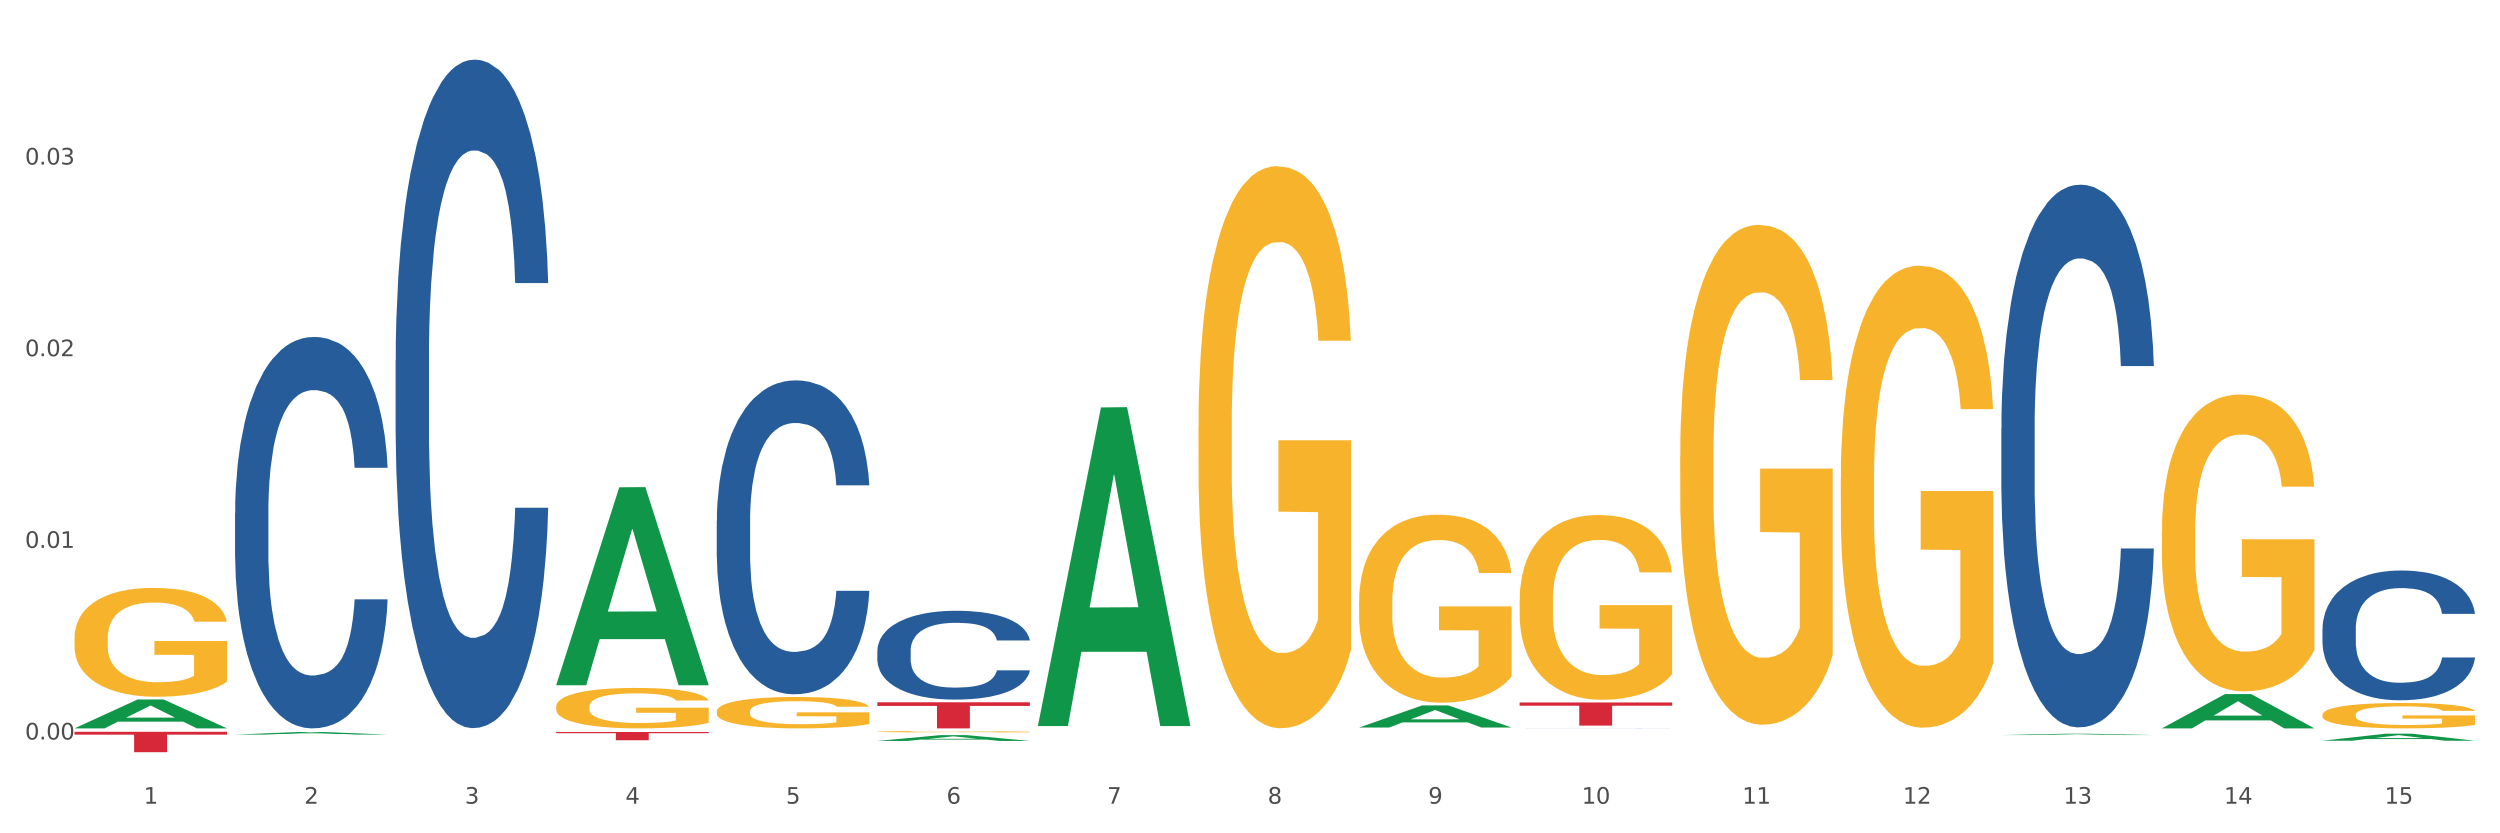 <?xml version="1.0" encoding="utf-8" standalone="no"?>
<!DOCTYPE svg PUBLIC "-//W3C//DTD SVG 1.1//EN"
  "http://www.w3.org/Graphics/SVG/1.1/DTD/svg11.dtd">
<svg xmlns:xlink="http://www.w3.org/1999/xlink" width="1080pt" height="360pt" viewBox="0 0 1080 360" xmlns="http://www.w3.org/2000/svg" version="1.1">
 <rect x="0" y="0" width="1080" height="360" fill="#333333" stroke="none"/>
 <defs>
  <style type="text/css">*{stroke-linejoin: round; stroke-linecap: butt}</style>
 </defs>
 <g id="figure_1">
  <g id="patch_1">
   <path d="M 0 360 
L 1080 360 
L 1080 0 
L 0 0 
z
" style="fill: #ffffff; stroke: #ffffff; stroke-linejoin: miter"/>
  </g>
  <g id="axes_1">
   <g id="matplotlib.axis_1">
    <g id="xtick_1">
     <g id="text_1">
      <!-- 1 -->
      <g style="fill: #4d4d4d" transform="translate(62.07 347.204) scale(0.096 -0.096)">
       <defs>
        <path id="DejaVuSans-31" d="M 794 531 
L 1825 531 
L 1825 4091 
L 703 3866 
L 703 4441 
L 1819 4666 
L 2450 4666 
L 2450 531 
L 3481 531 
L 3481 0 
L 794 0 
L 794 531 
z
" transform="scale(0.016)"/>
       </defs>
       <use xlink:href="#DejaVuSans-31"/>
      </g>
     </g>
    </g>
    <g id="xtick_2">
     <g id="text_2">
      <!-- 2 -->
      <g style="fill: #4d4d4d" transform="translate(131.436 347.204) scale(0.096 -0.096)">
       <defs>
        <path id="DejaVuSans-32" d="M 1228 531 
L 3431 531 
L 3431 0 
L 469 0 
L 469 531 
Q 828 903 1448 1529 
Q 2069 2156 2228 2338 
Q 2531 2678 2651 2914 
Q 2772 3150 2772 3378 
Q 2772 3750 2511 3984 
Q 2250 4219 1831 4219 
Q 1534 4219 1204 4116 
Q 875 4013 500 3803 
L 500 4441 
Q 881 4594 1212 4672 
Q 1544 4750 1819 4750 
Q 2544 4750 2975 4387 
Q 3406 4025 3406 3419 
Q 3406 3131 3298 2873 
Q 3191 2616 2906 2266 
Q 2828 2175 2409 1742 
Q 1991 1309 1228 531 
z
" transform="scale(0.016)"/>
       </defs>
       <use xlink:href="#DejaVuSans-32"/>
      </g>
     </g>
    </g>
    <g id="xtick_3">
     <g id="text_3">
      <!-- 3 -->
      <g style="fill: #4d4d4d" transform="translate(200.802 347.204) scale(0.096 -0.096)">
       <defs>
        <path id="DejaVuSans-33" d="M 2597 2516 
Q 3050 2419 3304 2112 
Q 3559 1806 3559 1356 
Q 3559 666 3084 287 
Q 2609 -91 1734 -91 
Q 1441 -91 1130 -33 
Q 819 25 488 141 
L 488 750 
Q 750 597 1062 519 
Q 1375 441 1716 441 
Q 2309 441 2620 675 
Q 2931 909 2931 1356 
Q 2931 1769 2642 2001 
Q 2353 2234 1838 2234 
L 1294 2234 
L 1294 2753 
L 1863 2753 
Q 2328 2753 2575 2939 
Q 2822 3125 2822 3475 
Q 2822 3834 2567 4026 
Q 2313 4219 1838 4219 
Q 1578 4219 1281 4162 
Q 984 4106 628 3988 
L 628 4550 
Q 988 4650 1302 4700 
Q 1616 4750 1894 4750 
Q 2613 4750 3031 4423 
Q 3450 4097 3450 3541 
Q 3450 3153 3228 2886 
Q 3006 2619 2597 2516 
z
" transform="scale(0.016)"/>
       </defs>
       <use xlink:href="#DejaVuSans-33"/>
      </g>
     </g>
    </g>
    <g id="xtick_4">
     <g id="text_4">
      <!-- 4 -->
      <g style="fill: #4d4d4d" transform="translate(270.169 347.204) scale(0.096 -0.096)">
       <defs>
        <path id="DejaVuSans-34" d="M 2419 4116 
L 825 1625 
L 2419 1625 
L 2419 4116 
z
M 2253 4666 
L 3047 4666 
L 3047 1625 
L 3713 1625 
L 3713 1100 
L 3047 1100 
L 3047 0 
L 2419 0 
L 2419 1100 
L 313 1100 
L 313 1709 
L 2253 4666 
z
" transform="scale(0.016)"/>
       </defs>
       <use xlink:href="#DejaVuSans-34"/>
      </g>
     </g>
    </g>
    <g id="xtick_5">
     <g id="text_5">
      <!-- 5 -->
      <g style="fill: #4d4d4d" transform="translate(339.535 347.204) scale(0.096 -0.096)">
       <defs>
        <path id="DejaVuSans-35" d="M 691 4666 
L 3169 4666 
L 3169 4134 
L 1269 4134 
L 1269 2991 
Q 1406 3038 1543 3061 
Q 1681 3084 1819 3084 
Q 2600 3084 3056 2656 
Q 3513 2228 3513 1497 
Q 3513 744 3044 326 
Q 2575 -91 1722 -91 
Q 1428 -91 1123 -41 
Q 819 9 494 109 
L 494 744 
Q 775 591 1075 516 
Q 1375 441 1709 441 
Q 2250 441 2565 725 
Q 2881 1009 2881 1497 
Q 2881 1984 2565 2268 
Q 2250 2553 1709 2553 
Q 1456 2553 1204 2497 
Q 953 2441 691 2322 
L 691 4666 
z
" transform="scale(0.016)"/>
       </defs>
       <use xlink:href="#DejaVuSans-35"/>
      </g>
     </g>
    </g>
    <g id="xtick_6">
     <g id="text_6">
      <!-- 6 -->
      <g style="fill: #4d4d4d" transform="translate(408.901 347.204) scale(0.096 -0.096)">
       <defs>
        <path id="DejaVuSans-36" d="M 2113 2584 
Q 1688 2584 1439 2293 
Q 1191 2003 1191 1497 
Q 1191 994 1439 701 
Q 1688 409 2113 409 
Q 2538 409 2786 701 
Q 3034 994 3034 1497 
Q 3034 2003 2786 2293 
Q 2538 2584 2113 2584 
z
M 3366 4563 
L 3366 3988 
Q 3128 4100 2886 4159 
Q 2644 4219 2406 4219 
Q 1781 4219 1451 3797 
Q 1122 3375 1075 2522 
Q 1259 2794 1537 2939 
Q 1816 3084 2150 3084 
Q 2853 3084 3261 2657 
Q 3669 2231 3669 1497 
Q 3669 778 3244 343 
Q 2819 -91 2113 -91 
Q 1303 -91 875 529 
Q 447 1150 447 2328 
Q 447 3434 972 4092 
Q 1497 4750 2381 4750 
Q 2619 4750 2861 4703 
Q 3103 4656 3366 4563 
z
" transform="scale(0.016)"/>
       </defs>
       <use xlink:href="#DejaVuSans-36"/>
      </g>
     </g>
    </g>
    <g id="xtick_7">
     <g id="text_7">
      <!-- 7 -->
      <g style="fill: #4d4d4d" transform="translate(478.267 347.204) scale(0.096 -0.096)">
       <defs>
        <path id="DejaVuSans-37" d="M 525 4666 
L 3525 4666 
L 3525 4397 
L 1831 0 
L 1172 0 
L 2766 4134 
L 525 4134 
L 525 4666 
z
" transform="scale(0.016)"/>
       </defs>
       <use xlink:href="#DejaVuSans-37"/>
      </g>
     </g>
    </g>
    <g id="xtick_8">
     <g id="text_8">
      <!-- 8 -->
      <g style="fill: #4d4d4d" transform="translate(547.634 347.204) scale(0.096 -0.096)">
       <defs>
        <path id="DejaVuSans-38" d="M 2034 2216 
Q 1584 2216 1326 1975 
Q 1069 1734 1069 1313 
Q 1069 891 1326 650 
Q 1584 409 2034 409 
Q 2484 409 2743 651 
Q 3003 894 3003 1313 
Q 3003 1734 2745 1975 
Q 2488 2216 2034 2216 
z
M 1403 2484 
Q 997 2584 770 2862 
Q 544 3141 544 3541 
Q 544 4100 942 4425 
Q 1341 4750 2034 4750 
Q 2731 4750 3128 4425 
Q 3525 4100 3525 3541 
Q 3525 3141 3298 2862 
Q 3072 2584 2669 2484 
Q 3125 2378 3379 2068 
Q 3634 1759 3634 1313 
Q 3634 634 3220 271 
Q 2806 -91 2034 -91 
Q 1263 -91 848 271 
Q 434 634 434 1313 
Q 434 1759 690 2068 
Q 947 2378 1403 2484 
z
M 1172 3481 
Q 1172 3119 1398 2916 
Q 1625 2713 2034 2713 
Q 2441 2713 2670 2916 
Q 2900 3119 2900 3481 
Q 2900 3844 2670 4047 
Q 2441 4250 2034 4250 
Q 1625 4250 1398 4047 
Q 1172 3844 1172 3481 
z
" transform="scale(0.016)"/>
       </defs>
       <use xlink:href="#DejaVuSans-38"/>
      </g>
     </g>
    </g>
    <g id="xtick_9">
     <g id="text_9">
      <!-- 9 -->
      <g style="fill: #4d4d4d" transform="translate(617 347.204) scale(0.096 -0.096)">
       <defs>
        <path id="DejaVuSans-39" d="M 703 97 
L 703 672 
Q 941 559 1184 500 
Q 1428 441 1663 441 
Q 2288 441 2617 861 
Q 2947 1281 2994 2138 
Q 2813 1869 2534 1725 
Q 2256 1581 1919 1581 
Q 1219 1581 811 2004 
Q 403 2428 403 3163 
Q 403 3881 828 4315 
Q 1253 4750 1959 4750 
Q 2769 4750 3195 4129 
Q 3622 3509 3622 2328 
Q 3622 1225 3098 567 
Q 2575 -91 1691 -91 
Q 1453 -91 1209 -44 
Q 966 3 703 97 
z
M 1959 2075 
Q 2384 2075 2632 2365 
Q 2881 2656 2881 3163 
Q 2881 3666 2632 3958 
Q 2384 4250 1959 4250 
Q 1534 4250 1286 3958 
Q 1038 3666 1038 3163 
Q 1038 2656 1286 2365 
Q 1534 2075 1959 2075 
z
" transform="scale(0.016)"/>
       </defs>
       <use xlink:href="#DejaVuSans-39"/>
      </g>
     </g>
    </g>
    <g id="xtick_10">
     <g id="text_10">
      <!-- 10 -->
      <g style="fill: #4d4d4d" transform="translate(683.312 347.204) scale(0.096 -0.096)">
       <defs>
        <path id="DejaVuSans-30" d="M 2034 4250 
Q 1547 4250 1301 3770 
Q 1056 3291 1056 2328 
Q 1056 1369 1301 889 
Q 1547 409 2034 409 
Q 2525 409 2770 889 
Q 3016 1369 3016 2328 
Q 3016 3291 2770 3770 
Q 2525 4250 2034 4250 
z
M 2034 4750 
Q 2819 4750 3233 4129 
Q 3647 3509 3647 2328 
Q 3647 1150 3233 529 
Q 2819 -91 2034 -91 
Q 1250 -91 836 529 
Q 422 1150 422 2328 
Q 422 3509 836 4129 
Q 1250 4750 2034 4750 
z
" transform="scale(0.016)"/>
       </defs>
       <use xlink:href="#DejaVuSans-31"/>
       <use xlink:href="#DejaVuSans-30" transform="translate(63.623 0)"/>
      </g>
     </g>
    </g>
    <g id="xtick_11">
     <g id="text_11">
      <!-- 11 -->
      <g style="fill: #4d4d4d" transform="translate(752.678 347.204) scale(0.096 -0.096)">
       <use xlink:href="#DejaVuSans-31"/>
       <use xlink:href="#DejaVuSans-31" transform="translate(63.623 0)"/>
      </g>
     </g>
    </g>
    <g id="xtick_12">
     <g id="text_12">
      <!-- 12 -->
      <g style="fill: #4d4d4d" transform="translate(822.044 347.204) scale(0.096 -0.096)">
       <use xlink:href="#DejaVuSans-31"/>
       <use xlink:href="#DejaVuSans-32" transform="translate(63.623 0)"/>
      </g>
     </g>
    </g>
    <g id="xtick_13">
     <g id="text_13">
      <!-- 13 -->
      <g style="fill: #4d4d4d" transform="translate(891.411 347.204) scale(0.096 -0.096)">
       <use xlink:href="#DejaVuSans-31"/>
       <use xlink:href="#DejaVuSans-33" transform="translate(63.623 0)"/>
      </g>
     </g>
    </g>
    <g id="xtick_14">
     <g id="text_14">
      <!-- 14 -->
      <g style="fill: #4d4d4d" transform="translate(960.777 347.204) scale(0.096 -0.096)">
       <use xlink:href="#DejaVuSans-31"/>
       <use xlink:href="#DejaVuSans-34" transform="translate(63.623 0)"/>
      </g>
     </g>
    </g>
    <g id="xtick_15">
     <g id="text_15">
      <!-- 15 -->
      <g style="fill: #4d4d4d" transform="translate(1030.143 347.204) scale(0.096 -0.096)">
       <use xlink:href="#DejaVuSans-31"/>
       <use xlink:href="#DejaVuSans-35" transform="translate(63.623 0)"/>
      </g>
     </g>
    </g>
    <g id="xtick_16"/>
    <g id="xtick_17"/>
    <g id="xtick_18"/>
    <g id="xtick_19"/>
    <g id="xtick_20"/>
    <g id="xtick_21"/>
    <g id="xtick_22"/>
    <g id="xtick_23"/>
    <g id="xtick_24"/>
    <g id="xtick_25"/>
    <g id="xtick_26"/>
    <g id="xtick_27"/>
    <g id="xtick_28"/>
    <g id="xtick_29"/>
   </g>
   <g id="matplotlib.axis_2">
    <g id="ytick_1">
     <g id="text_16">
      <!-- 0.00 -->
      <g style="fill: #4d4d4d" transform="translate(10.8 319.473) scale(0.096 -0.096)">
       <defs>
        <path id="DejaVuSans-2e" d="M 684 794 
L 1344 794 
L 1344 0 
L 684 0 
L 684 794 
z
" transform="scale(0.016)"/>
       </defs>
       <use xlink:href="#DejaVuSans-30"/>
       <use xlink:href="#DejaVuSans-2e" transform="translate(63.623 0)"/>
       <use xlink:href="#DejaVuSans-30" transform="translate(95.41 0)"/>
       <use xlink:href="#DejaVuSans-30" transform="translate(159.033 0)"/>
      </g>
     </g>
    </g>
    <g id="ytick_2">
     <g id="text_17">
      <!-- 0.01 -->
      <g style="fill: #4d4d4d" transform="translate(10.8 236.676) scale(0.096 -0.096)">
       <use xlink:href="#DejaVuSans-30"/>
       <use xlink:href="#DejaVuSans-2e" transform="translate(63.623 0)"/>
       <use xlink:href="#DejaVuSans-30" transform="translate(95.41 0)"/>
       <use xlink:href="#DejaVuSans-31" transform="translate(159.033 0)"/>
      </g>
     </g>
    </g>
    <g id="ytick_3">
     <g id="text_18">
      <!-- 0.02 -->
      <g style="fill: #4d4d4d" transform="translate(10.8 153.88) scale(0.096 -0.096)">
       <use xlink:href="#DejaVuSans-30"/>
       <use xlink:href="#DejaVuSans-2e" transform="translate(63.623 0)"/>
       <use xlink:href="#DejaVuSans-30" transform="translate(95.41 0)"/>
       <use xlink:href="#DejaVuSans-32" transform="translate(159.033 0)"/>
      </g>
     </g>
    </g>
    <g id="ytick_4">
     <g id="text_19">
      <!-- 0.03 -->
      <g style="fill: #4d4d4d" transform="translate(10.8 71.084) scale(0.096 -0.096)">
       <use xlink:href="#DejaVuSans-30"/>
       <use xlink:href="#DejaVuSans-2e" transform="translate(63.623 0)"/>
       <use xlink:href="#DejaVuSans-30" transform="translate(95.41 0)"/>
       <use xlink:href="#DejaVuSans-33" transform="translate(159.033 0)"/>
      </g>
     </g>
    </g>
    <g id="ytick_5"/>
    <g id="ytick_6"/>
    <g id="ytick_7"/>
    <g id="ytick_8"/>
   </g>
   <g id="PolyCollection_1">
    <path d="M 32.175 314.642 
L 32.243 314.63 
L 59.417 302.181 
L 70.695 302.17 
L 98.073 314.665 
L 85.029 314.665 
L 79.119 311.755 
L 51.061 311.755 
L 50.857 311.802 
L 45.151 314.665 
L 32.175 314.665 
L 32.175 314.642 
L 54.594 310.019 
L 75.586 310.007 
L 65.192 304.833 
L 65.056 304.809 
L 64.92 304.845 
L 54.526 310.007 
L 54.594 310.019 
L 32.175 314.642 
z
" clip-path="url(#pc9d12267e3)" style="fill: #109648"/>
    <path d="M 240.274 316.235 
L 306.172 316.235 
L 306.172 316.732 
L 280.25 316.735 
L 280.25 319.809 
L 266.039 319.809 
L 266.039 316.735 
L 240.274 316.732 
L 240.274 316.239 
L 240.274 316.235 
z
" clip-path="url(#pc9d12267e3)" style="fill: #d62839"/>
    <path d="M 32.175 316.137 
L 98.073 316.137 
L 98.073 317.362 
L 72.151 317.37 
L 72.151 324.95 
L 57.941 324.95 
L 57.941 317.37 
L 32.175 317.362 
L 32.175 316.145 
L 32.175 316.137 
z
" clip-path="url(#pc9d12267e3)" style="fill: #d62839"/>
    <path d="M 240.274 305.266 
L 240.351 305.25 
L 240.351 304.676 
L 240.507 304.181 
L 241.285 302.985 
L 242.452 301.995 
L 243.308 301.469 
L 244.164 301.038 
L 245.175 300.607 
L 246.42 300.16 
L 248.676 299.506 
L 250.077 299.171 
L 251.788 298.82 
L 254.9 298.309 
L 257.157 298.022 
L 259.491 297.783 
L 263.303 297.495 
L 265.793 297.368 
L 268.438 297.272 
L 271.628 297.208 
L 274.04 297.192 
L 279.33 297.24 
L 283.843 297.384 
L 286.021 297.495 
L 288.822 297.687 
L 290.3 297.815 
L 292.712 298.07 
L 295.202 298.405 
L 296.913 298.692 
L 299.481 299.235 
L 301.426 299.777 
L 303.215 300.447 
L 304.149 300.91 
L 304.849 301.341 
L 305.471 301.836 
L 306.094 302.618 
L 292.089 302.618 
L 291.545 302.059 
L 290.689 301.533 
L 289.444 301.022 
L 288.355 300.703 
L 286.488 300.304 
L 284.776 300.049 
L 282.987 299.857 
L 280.808 299.698 
L 279.097 299.618 
L 276.685 299.554 
L 271.939 299.57 
L 268.749 299.698 
L 266.571 299.857 
L 265.17 300.001 
L 263.925 300.16 
L 262.525 300.384 
L 260.891 300.719 
L 259.724 301.022 
L 258.557 301.405 
L 257.623 301.788 
L 256.768 302.235 
L 256.067 302.713 
L 255.523 303.208 
L 255.056 303.814 
L 254.667 304.82 
L 254.667 307.006 
L 254.823 307.5 
L 255.212 308.155 
L 255.678 308.649 
L 256.456 309.24 
L 257.157 309.639 
L 258.479 310.213 
L 259.957 310.692 
L 261.124 310.995 
L 262.291 311.25 
L 264.314 311.601 
L 266.571 311.889 
L 268.516 312.064 
L 271.161 312.224 
L 272.95 312.287 
L 274.506 312.319 
L 278.319 312.319 
L 281.042 312.271 
L 284.076 312.16 
L 286.41 312.016 
L 288.355 311.841 
L 290.533 311.553 
L 291.934 311.282 
L 291.934 307.947 
L 274.818 307.931 
L 274.818 305.713 
L 306.172 305.713 
L 306.172 312.224 
L 304.849 312.559 
L 303.371 312.862 
L 301.815 313.133 
L 299.481 313.468 
L 296.68 313.787 
L 294.19 314.011 
L 291.545 314.202 
L 288.433 314.378 
L 284.387 314.537 
L 281.897 314.601 
L 278.785 314.649 
L 275.129 314.665 
L 271.939 314.633 
L 268.827 314.553 
L 265.559 314.41 
L 262.369 314.202 
L 259.957 313.995 
L 257.546 313.74 
L 254.978 313.404 
L 252.955 313.085 
L 251.399 312.798 
L 249.688 312.431 
L 247.82 311.952 
L 246.42 311.522 
L 245.175 311.075 
L 243.853 310.5 
L 242.919 310.006 
L 241.985 309.383 
L 241.441 308.921 
L 240.818 308.203 
L 240.351 307.197 
L 240.274 305.266 
z
" clip-path="url(#pc9d12267e3)" style="fill: #f7b32b"/>
    <path d="M 101.541 221.544 
L 101.619 221.389 
L 101.619 217.065 
L 101.853 211.197 
L 102.71 200.387 
L 103.8 192.202 
L 105.67 182.627 
L 106.682 178.612 
L 108.006 174.134 
L 110.733 166.875 
L 113.848 160.698 
L 116.029 157.301 
L 117.665 155.139 
L 121.326 151.278 
L 123.429 149.579 
L 125.61 148.189 
L 127.48 147.263 
L 130.595 146.182 
L 133.088 145.718 
L 135.97 145.564 
L 138.385 145.718 
L 141.578 146.336 
L 146.252 148.189 
L 148.044 149.27 
L 150.458 151.123 
L 152.951 153.594 
L 154.976 156.065 
L 157.313 159.617 
L 159.728 164.25 
L 162.064 170.118 
L 163.7 175.523 
L 165.024 181.237 
L 166.193 188.187 
L 167.05 195.754 
L 167.439 202.085 
L 153.185 202.085 
L 152.795 196.372 
L 152.016 190.194 
L 151.237 186.025 
L 150.38 182.627 
L 149.056 178.766 
L 147.888 176.296 
L 145.941 173.361 
L 144.149 171.508 
L 142.669 170.427 
L 140.877 169.501 
L 137.061 168.574 
L 134.334 168.574 
L 132.621 168.883 
L 130.518 169.655 
L 128.726 170.736 
L 126.623 172.589 
L 124.987 174.597 
L 123.351 177.222 
L 122.417 179.075 
L 121.015 182.473 
L 120.08 185.253 
L 118.834 190.04 
L 118.133 193.437 
L 116.886 202.24 
L 116.341 208.726 
L 116.107 213.204 
L 115.952 218.146 
L 115.952 242.237 
L 116.419 253.047 
L 116.808 257.68 
L 117.431 262.931 
L 118.6 269.726 
L 120.314 276.366 
L 122.105 281.154 
L 123.585 284.088 
L 124.987 286.25 
L 126.389 287.949 
L 128.103 289.493 
L 129.505 290.419 
L 131.608 291.346 
L 134.101 291.809 
L 136.048 291.809 
L 140.021 291.037 
L 141.812 290.265 
L 143.526 289.184 
L 145.395 287.485 
L 146.875 285.632 
L 147.732 284.242 
L 149.134 281.308 
L 150.225 278.219 
L 151.159 274.668 
L 151.783 271.579 
L 152.484 266.946 
L 153.029 261.695 
L 153.185 258.916 
L 167.439 258.916 
L 167.128 264.475 
L 166.582 269.88 
L 165.492 277.138 
L 164.635 281.308 
L 163.311 286.404 
L 161.909 290.728 
L 159.961 295.516 
L 158.17 299.068 
L 156.3 302.156 
L 154.275 304.936 
L 150.614 308.797 
L 149.29 309.878 
L 146.486 311.731 
L 144.305 312.812 
L 141.111 313.893 
L 137.84 314.511 
L 134.412 314.665 
L 131.374 314.356 
L 128.025 313.43 
L 125.922 312.503 
L 123.585 311.113 
L 120.859 308.951 
L 118.288 306.326 
L 115.874 303.237 
L 113.615 299.685 
L 111.512 295.67 
L 108.785 289.03 
L 106.76 282.544 
L 105.28 276.521 
L 104.267 271.425 
L 103.255 264.938 
L 102.71 260.46 
L 101.853 249.65 
L 101.541 239.612 
L 101.541 221.544 
z
" clip-path="url(#pc9d12267e3)" style="fill: #255c99"/>
    <path d="M 170.907 155.525 
L 170.985 155.261 
L 170.985 147.876 
L 171.219 137.854 
L 172.076 119.391 
L 173.166 105.412 
L 175.036 89.06 
L 176.048 82.202 
L 177.373 74.553 
L 180.099 62.157 
L 183.215 51.607 
L 185.396 45.805 
L 187.031 42.112 
L 190.692 35.518 
L 192.796 32.617 
L 194.977 30.243 
L 196.846 28.661 
L 199.962 26.815 
L 202.454 26.023 
L 205.336 25.759 
L 207.751 26.023 
L 210.945 27.078 
L 215.618 30.243 
L 217.41 32.09 
L 219.825 35.255 
L 222.317 39.475 
L 224.342 43.695 
L 226.679 49.761 
L 229.094 57.673 
L 231.431 67.696 
L 233.066 76.927 
L 234.391 86.686 
L 235.559 98.555 
L 236.416 111.479 
L 236.805 122.292 
L 222.551 122.292 
L 222.161 112.534 
L 221.382 101.983 
L 220.604 94.862 
L 219.747 89.06 
L 218.422 82.466 
L 217.254 78.246 
L 215.307 73.235 
L 213.515 70.07 
L 212.035 68.223 
L 210.244 66.641 
L 206.427 65.058 
L 203.701 65.058 
L 201.987 65.586 
L 199.884 66.905 
L 198.092 68.751 
L 195.989 71.916 
L 194.353 75.345 
L 192.718 79.828 
L 191.783 82.993 
L 190.381 88.796 
L 189.446 93.543 
L 188.2 101.72 
L 187.499 107.522 
L 186.252 122.556 
L 185.707 133.634 
L 185.474 141.282 
L 185.318 149.722 
L 185.318 190.868 
L 185.785 209.33 
L 186.175 217.243 
L 186.798 226.21 
L 187.966 237.815 
L 189.68 249.156 
L 191.471 257.333 
L 192.951 262.344 
L 194.353 266.037 
L 195.755 268.938 
L 197.469 271.575 
L 198.871 273.158 
L 200.974 274.74 
L 203.467 275.532 
L 205.414 275.532 
L 209.387 274.213 
L 211.178 272.894 
L 212.892 271.048 
L 214.761 268.147 
L 216.241 264.982 
L 217.098 262.608 
L 218.5 257.596 
L 219.591 252.321 
L 220.526 246.255 
L 221.149 240.98 
L 221.85 233.068 
L 222.395 224.1 
L 222.551 219.353 
L 236.805 219.353 
L 236.494 228.848 
L 235.949 238.079 
L 234.858 250.475 
L 234.001 257.596 
L 232.677 266.3 
L 231.275 273.685 
L 229.328 281.862 
L 227.536 287.928 
L 225.667 293.203 
L 223.641 297.95 
L 219.98 304.544 
L 218.656 306.39 
L 215.852 309.555 
L 213.671 311.402 
L 210.477 313.248 
L 207.206 314.303 
L 203.779 314.567 
L 200.741 314.039 
L 197.391 312.457 
L 195.288 310.874 
L 192.951 308.5 
L 190.225 304.808 
L 187.655 300.324 
L 185.24 295.049 
L 182.981 288.983 
L 180.878 282.125 
L 178.152 270.784 
L 176.126 259.706 
L 174.646 249.42 
L 173.634 240.716 
L 172.621 229.639 
L 172.076 221.99 
L 171.219 203.528 
L 170.907 186.384 
L 170.907 155.525 
z
" clip-path="url(#pc9d12267e3)" style="fill: #255c99"/>
    <path d="M 309.64 225.256 
L 309.718 225.132 
L 309.718 221.664 
L 309.951 216.958 
L 310.808 208.288 
L 311.899 201.724 
L 313.768 194.045 
L 314.781 190.825 
L 316.105 187.234 
L 318.831 181.413 
L 321.947 176.459 
L 324.128 173.734 
L 325.764 172 
L 329.425 168.904 
L 331.528 167.542 
L 333.709 166.427 
L 335.578 165.684 
L 338.694 164.817 
L 341.187 164.445 
L 344.069 164.322 
L 346.484 164.445 
L 349.677 164.941 
L 354.351 166.427 
L 356.142 167.294 
L 358.557 168.78 
L 361.05 170.762 
L 363.075 172.743 
L 365.412 175.592 
L 367.826 179.307 
L 370.163 184.014 
L 371.799 188.348 
L 373.123 192.931 
L 374.291 198.504 
L 375.148 204.573 
L 375.538 209.651 
L 361.283 209.651 
L 360.894 205.068 
L 360.115 200.114 
L 359.336 196.77 
L 358.479 194.045 
L 357.155 190.949 
L 355.987 188.968 
L 354.039 186.614 
L 352.248 185.128 
L 350.768 184.261 
L 348.976 183.518 
L 345.159 182.775 
L 342.433 182.775 
L 340.719 183.023 
L 338.616 183.642 
L 336.825 184.509 
L 334.722 185.995 
L 333.086 187.605 
L 331.45 189.711 
L 330.515 191.197 
L 329.113 193.922 
L 328.179 196.151 
L 326.932 199.99 
L 326.231 202.715 
L 324.985 209.774 
L 324.44 214.976 
L 324.206 218.568 
L 324.05 222.531 
L 324.05 241.852 
L 324.518 250.521 
L 324.907 254.237 
L 325.53 258.447 
L 326.699 263.897 
L 328.412 269.222 
L 330.204 273.062 
L 331.684 275.415 
L 333.086 277.149 
L 334.488 278.511 
L 336.202 279.75 
L 337.604 280.493 
L 339.707 281.236 
L 342.199 281.607 
L 344.147 281.607 
L 348.119 280.988 
L 349.911 280.369 
L 351.624 279.502 
L 353.494 278.14 
L 354.974 276.653 
L 355.831 275.539 
L 357.233 273.186 
L 358.323 270.709 
L 359.258 267.86 
L 359.881 265.383 
L 360.582 261.668 
L 361.127 257.457 
L 361.283 255.227 
L 375.538 255.227 
L 375.226 259.686 
L 374.681 264.021 
L 373.59 269.842 
L 372.734 273.186 
L 371.409 277.273 
L 370.007 280.74 
L 368.06 284.58 
L 366.268 287.428 
L 364.399 289.905 
L 362.374 292.135 
L 358.713 295.231 
L 357.389 296.098 
L 354.584 297.584 
L 352.403 298.451 
L 349.21 299.318 
L 345.938 299.813 
L 342.511 299.937 
L 339.473 299.689 
L 336.124 298.946 
L 334.021 298.203 
L 331.684 297.089 
L 328.957 295.355 
L 326.387 293.249 
L 323.972 290.772 
L 321.713 287.924 
L 319.61 284.704 
L 316.884 279.378 
L 314.859 274.176 
L 313.379 269.346 
L 312.366 265.259 
L 311.354 260.057 
L 310.808 256.466 
L 309.951 247.796 
L 309.64 239.746 
L 309.64 225.256 
z
" clip-path="url(#pc9d12267e3)" style="fill: #255c99"/>
    <path d="M 379.006 281.093 
L 379.084 281.058 
L 379.084 280.077 
L 379.318 278.745 
L 380.175 276.292 
L 381.265 274.434 
L 383.134 272.261 
L 384.147 271.35 
L 385.471 270.334 
L 388.198 268.686 
L 391.313 267.284 
L 393.494 266.513 
L 395.13 266.023 
L 398.791 265.147 
L 400.894 264.761 
L 403.075 264.446 
L 404.945 264.235 
L 408.06 263.99 
L 410.553 263.885 
L 413.435 263.85 
L 415.85 263.885 
L 419.043 264.025 
L 423.717 264.446 
L 425.509 264.691 
L 427.923 265.111 
L 430.416 265.672 
L 432.441 266.233 
L 434.778 267.039 
L 437.193 268.091 
L 439.529 269.422 
L 441.165 270.649 
L 442.489 271.946 
L 443.658 273.523 
L 444.515 275.24 
L 444.904 276.677 
L 430.65 276.677 
L 430.26 275.381 
L 429.481 273.979 
L 428.702 273.032 
L 427.845 272.261 
L 426.521 271.385 
L 425.353 270.824 
L 423.405 270.158 
L 421.614 269.738 
L 420.134 269.493 
L 418.342 269.282 
L 414.526 269.072 
L 411.799 269.072 
L 410.086 269.142 
L 407.982 269.317 
L 406.191 269.563 
L 404.088 269.983 
L 402.452 270.439 
L 400.816 271.035 
L 399.882 271.455 
L 398.479 272.226 
L 397.545 272.857 
L 396.298 273.944 
L 395.597 274.715 
L 394.351 276.712 
L 393.806 278.184 
L 393.572 279.201 
L 393.416 280.322 
L 393.416 285.79 
L 393.884 288.243 
L 394.273 289.295 
L 394.896 290.486 
L 396.065 292.029 
L 397.778 293.536 
L 399.57 294.622 
L 401.05 295.288 
L 402.452 295.779 
L 403.854 296.164 
L 405.568 296.515 
L 406.97 296.725 
L 409.073 296.935 
L 411.566 297.04 
L 413.513 297.04 
L 417.485 296.865 
L 419.277 296.69 
L 420.991 296.445 
L 422.86 296.059 
L 424.34 295.639 
L 425.197 295.323 
L 426.599 294.657 
L 427.69 293.956 
L 428.624 293.15 
L 429.247 292.449 
L 429.948 291.398 
L 430.494 290.206 
L 430.65 289.575 
L 444.904 289.575 
L 444.592 290.837 
L 444.047 292.064 
L 442.957 293.711 
L 442.1 294.657 
L 440.776 295.814 
L 439.374 296.795 
L 437.426 297.882 
L 435.635 298.688 
L 433.765 299.389 
L 431.74 300.02 
L 428.079 300.896 
L 426.755 301.141 
L 423.951 301.562 
L 421.77 301.807 
L 418.576 302.052 
L 415.304 302.193 
L 411.877 302.228 
L 408.839 302.157 
L 405.49 301.947 
L 403.387 301.737 
L 401.05 301.421 
L 398.324 300.931 
L 395.753 300.335 
L 393.339 299.634 
L 391.08 298.828 
L 388.976 297.917 
L 386.25 296.41 
L 384.225 294.938 
L 382.745 293.571 
L 381.732 292.414 
L 380.72 290.942 
L 380.175 289.926 
L 379.318 287.472 
L 379.006 285.194 
L 379.006 281.093 
z
" clip-path="url(#pc9d12267e3)" style="fill: #255c99"/>
    <path d="M 656.471 314.642 
L 656.549 314.642 
L 656.549 314.641 
L 656.783 314.639 
L 657.639 314.637 
L 658.73 314.635 
L 660.599 314.632 
L 661.612 314.631 
L 662.936 314.63 
L 665.662 314.629 
L 668.778 314.627 
L 670.959 314.626 
L 672.595 314.626 
L 676.256 314.625 
L 678.359 314.624 
L 680.54 314.624 
L 682.41 314.624 
L 685.525 314.623 
L 688.018 314.623 
L 690.9 314.623 
L 693.315 314.623 
L 696.508 314.623 
L 701.182 314.624 
L 702.973 314.624 
L 705.388 314.625 
L 707.881 314.625 
L 709.906 314.626 
L 712.243 314.627 
L 714.657 314.628 
L 716.994 314.629 
L 718.63 314.631 
L 719.954 314.632 
L 721.123 314.634 
L 721.979 314.636 
L 722.369 314.637 
L 708.114 314.637 
L 707.725 314.636 
L 706.946 314.634 
L 706.167 314.633 
L 705.31 314.632 
L 703.986 314.631 
L 702.818 314.631 
L 700.87 314.63 
L 699.079 314.63 
L 697.599 314.629 
L 695.807 314.629 
L 691.99 314.629 
L 689.264 314.629 
L 687.55 314.629 
L 685.447 314.629 
L 683.656 314.629 
L 681.553 314.63 
L 679.917 314.63 
L 678.281 314.631 
L 677.346 314.632 
L 675.944 314.632 
L 675.01 314.633 
L 673.763 314.634 
L 673.062 314.635 
L 671.816 314.637 
L 671.271 314.639 
L 671.037 314.64 
L 670.881 314.641 
L 670.881 314.647 
L 671.349 314.65 
L 671.738 314.651 
L 672.361 314.652 
L 673.53 314.654 
L 675.243 314.656 
L 677.035 314.657 
L 678.515 314.657 
L 679.917 314.658 
L 681.319 314.658 
L 683.033 314.659 
L 684.435 314.659 
L 686.538 314.659 
L 689.03 314.659 
L 690.978 314.659 
L 694.95 314.659 
L 696.742 314.659 
L 698.456 314.659 
L 700.325 314.658 
L 701.805 314.658 
L 702.662 314.657 
L 704.064 314.657 
L 705.154 314.656 
L 706.089 314.655 
L 706.712 314.654 
L 707.413 314.653 
L 707.959 314.652 
L 708.114 314.651 
L 722.369 314.651 
L 722.057 314.653 
L 721.512 314.654 
L 720.422 314.656 
L 719.565 314.657 
L 718.241 314.658 
L 716.838 314.659 
L 714.891 314.66 
L 713.1 314.661 
L 711.23 314.662 
L 709.205 314.663 
L 705.544 314.664 
L 704.22 314.664 
L 701.416 314.664 
L 699.235 314.665 
L 696.041 314.665 
L 692.769 314.665 
L 689.342 314.665 
L 686.304 314.665 
L 682.955 314.665 
L 680.852 314.664 
L 678.515 314.664 
L 675.789 314.664 
L 673.218 314.663 
L 670.803 314.662 
L 668.544 314.661 
L 666.441 314.66 
L 663.715 314.659 
L 661.69 314.657 
L 660.21 314.656 
L 659.197 314.654 
L 658.185 314.653 
L 657.639 314.652 
L 656.783 314.649 
L 656.471 314.646 
L 656.471 314.642 
z
" clip-path="url(#pc9d12267e3)" style="fill: #255c99"/>
    <path d="M 864.57 185.127 
L 864.648 184.913 
L 864.648 178.918 
L 864.881 170.781 
L 865.738 155.794 
L 866.829 144.446 
L 868.698 131.171 
L 869.711 125.604 
L 871.035 119.394 
L 873.761 109.331 
L 876.877 100.767 
L 879.058 96.056 
L 880.694 93.058 
L 884.355 87.706 
L 886.458 85.35 
L 888.639 83.423 
L 890.508 82.139 
L 893.624 80.64 
L 896.117 79.998 
L 898.999 79.783 
L 901.413 79.998 
L 904.607 80.854 
L 909.281 83.423 
L 911.072 84.922 
L 913.487 87.492 
L 915.979 90.917 
L 918.005 94.343 
L 920.341 99.268 
L 922.756 105.691 
L 925.093 113.827 
L 926.729 121.321 
L 928.053 129.244 
L 929.221 138.879 
L 930.078 149.37 
L 930.468 158.149 
L 916.213 158.149 
L 915.824 150.227 
L 915.045 141.662 
L 914.266 135.881 
L 913.409 131.171 
L 912.085 125.818 
L 910.916 122.392 
L 908.969 118.324 
L 907.177 115.754 
L 905.697 114.256 
L 903.906 112.971 
L 900.089 111.686 
L 897.363 111.686 
L 895.649 112.115 
L 893.546 113.185 
L 891.754 114.684 
L 889.651 117.253 
L 888.016 120.037 
L 886.38 123.677 
L 885.445 126.246 
L 884.043 130.956 
L 883.108 134.811 
L 881.862 141.448 
L 881.161 146.158 
L 879.915 158.363 
L 879.369 167.356 
L 879.136 173.565 
L 878.98 180.417 
L 878.98 213.818 
L 879.447 228.806 
L 879.837 235.229 
L 880.46 242.509 
L 881.628 251.93 
L 883.342 261.137 
L 885.134 267.775 
L 886.614 271.843 
L 888.016 274.84 
L 889.418 277.196 
L 891.131 279.337 
L 892.533 280.621 
L 894.637 281.906 
L 897.129 282.548 
L 899.076 282.548 
L 903.049 281.478 
L 904.841 280.407 
L 906.554 278.908 
L 908.424 276.553 
L 909.904 273.984 
L 910.76 272.057 
L 912.163 267.989 
L 913.253 263.706 
L 914.188 258.782 
L 914.811 254.5 
L 915.512 248.076 
L 916.057 240.796 
L 916.213 236.942 
L 930.468 236.942 
L 930.156 244.65 
L 929.611 252.144 
L 928.52 262.208 
L 927.663 267.989 
L 926.339 275.054 
L 924.937 281.05 
L 922.99 287.687 
L 921.198 292.612 
L 919.329 296.894 
L 917.304 300.748 
L 913.643 306.101 
L 912.318 307.6 
L 909.514 310.169 
L 907.333 311.668 
L 904.14 313.167 
L 900.868 314.023 
L 897.441 314.237 
L 894.403 313.809 
L 891.053 312.524 
L 888.95 311.24 
L 886.614 309.313 
L 883.887 306.315 
L 881.317 302.675 
L 878.902 298.393 
L 876.643 293.468 
L 874.54 287.901 
L 871.814 278.694 
L 869.789 269.702 
L 868.309 261.351 
L 867.296 254.286 
L 866.283 245.293 
L 865.738 239.083 
L 864.881 224.096 
L 864.57 210.178 
L 864.57 185.127 
z
" clip-path="url(#pc9d12267e3)" style="fill: #255c99"/>
    <path d="M 1003.302 271.645 
L 1003.38 271.593 
L 1003.38 270.16 
L 1003.614 268.214 
L 1004.47 264.63 
L 1005.561 261.916 
L 1007.43 258.741 
L 1008.443 257.41 
L 1009.767 255.925 
L 1012.494 253.518 
L 1015.609 251.47 
L 1017.79 250.343 
L 1019.426 249.626 
L 1023.087 248.346 
L 1025.19 247.783 
L 1027.371 247.322 
L 1029.241 247.015 
L 1032.356 246.657 
L 1034.849 246.503 
L 1037.731 246.452 
L 1040.146 246.503 
L 1043.339 246.708 
L 1048.013 247.322 
L 1049.805 247.681 
L 1052.219 248.295 
L 1054.712 249.114 
L 1056.737 249.934 
L 1059.074 251.111 
L 1061.489 252.648 
L 1063.825 254.593 
L 1065.461 256.386 
L 1066.785 258.28 
L 1067.954 260.584 
L 1068.811 263.093 
L 1069.2 265.193 
L 1054.945 265.193 
L 1054.556 263.298 
L 1053.777 261.25 
L 1052.998 259.867 
L 1052.141 258.741 
L 1050.817 257.461 
L 1049.649 256.642 
L 1047.701 255.669 
L 1045.91 255.054 
L 1044.43 254.696 
L 1042.638 254.388 
L 1038.822 254.081 
L 1036.095 254.081 
L 1034.382 254.184 
L 1032.278 254.44 
L 1030.487 254.798 
L 1028.384 255.413 
L 1026.748 256.078 
L 1025.112 256.949 
L 1024.178 257.563 
L 1022.775 258.69 
L 1021.841 259.611 
L 1020.594 261.199 
L 1019.893 262.325 
L 1018.647 265.244 
L 1018.102 267.395 
L 1017.868 268.88 
L 1017.712 270.518 
L 1017.712 278.506 
L 1018.18 282.091 
L 1018.569 283.627 
L 1019.192 285.368 
L 1020.361 287.621 
L 1022.074 289.822 
L 1023.866 291.41 
L 1025.346 292.383 
L 1026.748 293.1 
L 1028.15 293.663 
L 1029.864 294.175 
L 1031.266 294.482 
L 1033.369 294.789 
L 1035.862 294.943 
L 1037.809 294.943 
L 1041.781 294.687 
L 1043.573 294.431 
L 1045.287 294.073 
L 1047.156 293.509 
L 1048.636 292.895 
L 1049.493 292.434 
L 1050.895 291.461 
L 1051.986 290.437 
L 1052.92 289.259 
L 1053.543 288.235 
L 1054.244 286.699 
L 1054.79 284.958 
L 1054.945 284.036 
L 1069.2 284.036 
L 1068.888 285.88 
L 1068.343 287.672 
L 1067.253 290.079 
L 1066.396 291.461 
L 1065.072 293.151 
L 1063.67 294.585 
L 1061.722 296.172 
L 1059.931 297.35 
L 1058.061 298.374 
L 1056.036 299.295 
L 1052.375 300.576 
L 1051.051 300.934 
L 1048.247 301.548 
L 1046.066 301.907 
L 1042.872 302.265 
L 1039.6 302.47 
L 1036.173 302.521 
L 1033.135 302.419 
L 1029.786 302.112 
L 1027.683 301.805 
L 1025.346 301.344 
L 1022.62 300.627 
L 1020.049 299.756 
L 1017.634 298.732 
L 1015.376 297.554 
L 1013.272 296.223 
L 1010.546 294.021 
L 1008.521 291.871 
L 1007.041 289.874 
L 1006.028 288.184 
L 1005.016 286.033 
L 1004.47 284.548 
L 1003.614 280.964 
L 1003.302 277.636 
L 1003.302 271.645 
z
" clip-path="url(#pc9d12267e3)" style="fill: #255c99"/>
    <path d="M 1003.302 308.757 
L 1003.38 308.747 
L 1003.38 308.386 
L 1003.535 308.075 
L 1004.314 307.323 
L 1005.481 306.701 
L 1006.336 306.37 
L 1007.192 306.099 
L 1008.204 305.828 
L 1009.448 305.547 
L 1011.705 305.136 
L 1013.105 304.925 
L 1014.817 304.705 
L 1017.929 304.384 
L 1020.185 304.203 
L 1022.519 304.053 
L 1026.331 303.872 
L 1028.821 303.792 
L 1031.466 303.732 
L 1034.656 303.692 
L 1037.068 303.682 
L 1042.358 303.712 
L 1046.871 303.802 
L 1049.049 303.872 
L 1051.85 303.993 
L 1053.328 304.073 
L 1055.74 304.233 
L 1058.23 304.444 
L 1059.942 304.625 
L 1062.509 304.966 
L 1064.454 305.307 
L 1066.244 305.728 
L 1067.177 306.019 
L 1067.877 306.29 
L 1068.5 306.601 
L 1069.122 307.092 
L 1055.118 307.092 
L 1054.573 306.741 
L 1053.717 306.41 
L 1052.473 306.089 
L 1051.383 305.888 
L 1049.516 305.638 
L 1047.805 305.477 
L 1046.015 305.357 
L 1043.837 305.256 
L 1042.125 305.206 
L 1039.713 305.166 
L 1034.967 305.176 
L 1031.777 305.256 
L 1029.599 305.357 
L 1028.199 305.447 
L 1026.954 305.547 
L 1025.553 305.688 
L 1023.919 305.898 
L 1022.752 306.089 
L 1021.585 306.33 
L 1020.652 306.57 
L 1019.796 306.851 
L 1019.096 307.152 
L 1018.551 307.463 
L 1018.084 307.844 
L 1017.695 308.476 
L 1017.695 309.85 
L 1017.851 310.161 
L 1018.24 310.573 
L 1018.707 310.884 
L 1019.485 311.255 
L 1020.185 311.505 
L 1021.508 311.867 
L 1022.986 312.167 
L 1024.153 312.358 
L 1025.32 312.518 
L 1027.343 312.739 
L 1029.599 312.92 
L 1031.544 313.03 
L 1034.189 313.13 
L 1035.979 313.17 
L 1037.535 313.191 
L 1041.347 313.191 
L 1044.07 313.16 
L 1047.104 313.09 
L 1049.438 313 
L 1051.383 312.89 
L 1053.562 312.709 
L 1054.962 312.539 
L 1054.962 310.442 
L 1037.846 310.432 
L 1037.846 309.038 
L 1069.2 309.038 
L 1069.2 313.13 
L 1067.877 313.341 
L 1066.399 313.532 
L 1064.843 313.702 
L 1062.509 313.913 
L 1059.708 314.113 
L 1057.219 314.254 
L 1054.573 314.374 
L 1051.461 314.484 
L 1047.416 314.585 
L 1044.926 314.625 
L 1041.814 314.655 
L 1038.157 314.665 
L 1034.967 314.645 
L 1031.855 314.595 
L 1028.588 314.505 
L 1025.398 314.374 
L 1022.986 314.244 
L 1020.574 314.083 
L 1018.007 313.873 
L 1015.984 313.672 
L 1014.428 313.491 
L 1012.716 313.261 
L 1010.849 312.96 
L 1009.448 312.689 
L 1008.204 312.408 
L 1006.881 312.047 
L 1005.947 311.736 
L 1005.014 311.345 
L 1004.469 311.054 
L 1003.847 310.603 
L 1003.38 309.971 
L 1003.302 308.757 
z
" clip-path="url(#pc9d12267e3)" style="fill: #f7b32b"/>
    <path d="M 933.936 229.685 
L 934.014 229.568 
L 934.014 225.351 
L 934.169 221.72 
L 934.947 212.936 
L 936.114 205.675 
L 936.97 201.81 
L 937.826 198.647 
L 938.837 195.485 
L 940.082 192.206 
L 942.338 187.404 
L 943.739 184.944 
L 945.45 182.367 
L 948.563 178.62 
L 950.819 176.511 
L 953.153 174.755 
L 956.965 172.646 
L 959.455 171.709 
L 962.1 171.007 
L 965.29 170.538 
L 967.702 170.421 
L 972.992 170.772 
L 977.505 171.826 
L 979.683 172.646 
L 982.484 174.052 
L 983.962 174.989 
L 986.374 176.863 
L 988.864 179.322 
L 990.575 181.43 
L 993.143 185.413 
L 995.088 189.395 
L 996.877 194.314 
L 997.811 197.71 
L 998.511 200.873 
L 999.134 204.503 
L 999.756 210.242 
L 985.752 210.242 
L 985.207 206.143 
L 984.351 202.278 
L 983.106 198.53 
L 982.017 196.188 
L 980.15 193.26 
L 978.438 191.386 
L 976.649 189.98 
L 974.47 188.809 
L 972.759 188.224 
L 970.347 187.755 
L 965.601 187.872 
L 962.411 188.809 
L 960.233 189.98 
L 958.832 191.034 
L 957.588 192.206 
L 956.187 193.845 
L 954.553 196.305 
L 953.386 198.53 
L 952.219 201.341 
L 951.286 204.152 
L 950.43 207.432 
L 949.73 210.945 
L 949.185 214.576 
L 948.718 219.027 
L 948.329 226.405 
L 948.329 242.451 
L 948.485 246.082 
L 948.874 250.884 
L 949.341 254.514 
L 950.119 258.848 
L 950.819 261.776 
L 952.141 265.992 
L 953.62 269.506 
L 954.787 271.731 
L 955.954 273.605 
L 957.977 276.182 
L 960.233 278.29 
L 962.178 279.579 
L 964.823 280.75 
L 966.613 281.218 
L 968.169 281.452 
L 971.981 281.452 
L 974.704 281.101 
L 977.738 280.281 
L 980.072 279.227 
L 982.017 277.939 
L 984.196 275.831 
L 985.596 273.84 
L 985.596 249.361 
L 968.48 249.244 
L 968.48 232.964 
L 999.834 232.964 
L 999.834 280.75 
L 998.511 283.209 
L 997.033 285.435 
L 995.477 287.426 
L 993.143 289.885 
L 990.342 292.228 
L 987.852 293.867 
L 985.207 295.273 
L 982.095 296.561 
L 978.049 297.732 
L 975.56 298.201 
L 972.448 298.552 
L 968.791 298.669 
L 965.601 298.435 
L 962.489 297.85 
L 959.221 296.795 
L 956.032 295.273 
L 953.62 293.75 
L 951.208 291.876 
L 948.64 289.417 
L 946.618 287.074 
L 945.061 284.966 
L 943.35 282.272 
L 941.483 278.759 
L 940.082 275.596 
L 938.837 272.317 
L 937.515 268.101 
L 936.581 264.47 
L 935.648 259.902 
L 935.103 256.506 
L 934.48 251.235 
L 934.014 243.856 
L 933.936 229.685 
z
" clip-path="url(#pc9d12267e3)" style="fill: #f7b32b"/>
    <path d="M 795.203 207.007 
L 795.281 206.824 
L 795.281 200.263 
L 795.437 194.613 
L 796.215 180.943 
L 797.382 169.642 
L 798.238 163.627 
L 799.094 158.706 
L 800.105 153.785 
L 801.35 148.682 
L 803.606 141.209 
L 805.006 137.381 
L 806.718 133.371 
L 809.83 127.539 
L 812.086 124.258 
L 814.42 121.524 
L 818.233 118.243 
L 820.722 116.785 
L 823.368 115.692 
L 826.557 114.962 
L 828.969 114.78 
L 834.26 115.327 
L 838.772 116.967 
L 840.951 118.243 
L 843.752 120.43 
L 845.23 121.889 
L 847.642 124.805 
L 850.131 128.632 
L 851.843 131.913 
L 854.41 138.11 
L 856.355 144.307 
L 858.145 151.962 
L 859.078 157.248 
L 859.779 162.169 
L 860.401 167.82 
L 861.024 176.751 
L 847.019 176.751 
L 846.475 170.371 
L 845.619 164.356 
L 844.374 158.524 
L 843.285 154.879 
L 841.418 150.322 
L 839.706 147.406 
L 837.916 145.219 
L 835.738 143.396 
L 834.026 142.485 
L 831.615 141.756 
L 826.869 141.938 
L 823.679 143.396 
L 821.5 145.219 
L 820.1 146.859 
L 818.855 148.682 
L 817.455 151.233 
L 815.821 155.061 
L 814.654 158.524 
L 813.487 162.898 
L 812.553 167.273 
L 811.697 172.376 
L 810.997 177.844 
L 810.453 183.494 
L 809.986 190.42 
L 809.597 201.903 
L 809.597 226.874 
L 809.752 232.524 
L 810.141 239.997 
L 810.608 245.647 
L 811.386 252.391 
L 812.086 256.947 
L 813.409 263.509 
L 814.887 268.977 
L 816.054 272.44 
L 817.221 275.356 
L 819.244 279.366 
L 821.5 282.647 
L 823.445 284.652 
L 826.091 286.474 
L 827.88 287.204 
L 829.436 287.568 
L 833.248 287.568 
L 835.971 287.021 
L 839.006 285.745 
L 841.34 284.105 
L 843.285 282.1 
L 845.463 278.819 
L 846.864 275.721 
L 846.864 237.627 
L 829.747 237.445 
L 829.747 212.11 
L 861.101 212.11 
L 861.101 286.474 
L 859.779 290.302 
L 858.3 293.765 
L 856.744 296.864 
L 854.41 300.691 
L 851.61 304.336 
L 849.12 306.888 
L 846.475 309.075 
L 843.363 311.08 
L 839.317 312.903 
L 836.827 313.632 
L 833.715 314.179 
L 830.059 314.361 
L 826.869 313.997 
L 823.757 313.085 
L 820.489 311.445 
L 817.299 309.075 
L 814.887 306.706 
L 812.475 303.79 
L 809.908 299.962 
L 807.885 296.317 
L 806.329 293.036 
L 804.617 288.844 
L 802.75 283.376 
L 801.35 278.455 
L 800.105 273.351 
L 798.782 266.79 
L 797.849 261.14 
L 796.915 254.031 
L 796.37 248.745 
L 795.748 240.544 
L 795.281 229.061 
L 795.203 207.007 
z
" clip-path="url(#pc9d12267e3)" style="fill: #f7b32b"/>
    <path d="M 725.837 196.923 
L 725.915 196.726 
L 725.915 189.626 
L 726.071 183.512 
L 726.849 168.721 
L 728.016 156.493 
L 728.871 149.984 
L 729.727 144.659 
L 730.739 139.334 
L 731.984 133.812 
L 734.24 125.726 
L 735.64 121.584 
L 737.352 117.246 
L 740.464 110.934 
L 742.72 107.384 
L 745.054 104.426 
L 748.866 100.876 
L 751.356 99.298 
L 754.001 98.115 
L 757.191 97.326 
L 759.603 97.129 
L 764.894 97.72 
L 769.406 99.495 
L 771.585 100.876 
L 774.385 103.243 
L 775.864 104.821 
L 778.275 107.976 
L 780.765 112.118 
L 782.477 115.668 
L 785.044 122.373 
L 786.989 129.079 
L 788.779 137.362 
L 789.712 143.082 
L 790.412 148.407 
L 791.035 154.521 
L 791.657 164.185 
L 777.653 164.185 
L 777.108 157.282 
L 776.253 150.773 
L 775.008 144.462 
L 773.919 140.518 
L 772.051 135.587 
L 770.34 132.432 
L 768.55 130.065 
L 766.372 128.093 
L 764.66 127.107 
L 762.248 126.318 
L 757.502 126.515 
L 754.313 128.093 
L 752.134 130.065 
L 750.734 131.84 
L 749.489 133.812 
L 748.088 136.573 
L 746.455 140.715 
L 745.288 144.462 
L 744.121 149.196 
L 743.187 153.929 
L 742.331 159.451 
L 741.631 165.368 
L 741.086 171.482 
L 740.62 178.976 
L 740.23 191.401 
L 740.23 218.421 
L 740.386 224.535 
L 740.775 232.621 
L 741.242 238.735 
L 742.02 246.032 
L 742.72 250.962 
L 744.043 258.062 
L 745.521 263.979 
L 746.688 267.726 
L 747.855 270.882 
L 749.878 275.221 
L 752.134 278.771 
L 754.079 280.94 
L 756.724 282.913 
L 758.514 283.701 
L 760.07 284.096 
L 763.882 284.096 
L 766.605 283.504 
L 769.639 282.124 
L 771.974 280.349 
L 773.919 278.179 
L 776.097 274.629 
L 777.497 271.276 
L 777.497 230.057 
L 760.381 229.86 
L 760.381 202.446 
L 791.735 202.446 
L 791.735 282.913 
L 790.412 287.054 
L 788.934 290.801 
L 787.378 294.154 
L 785.044 298.296 
L 782.243 302.24 
L 779.754 305.001 
L 777.108 307.368 
L 773.996 309.538 
L 769.951 311.51 
L 767.461 312.299 
L 764.349 312.89 
L 760.692 313.088 
L 757.502 312.693 
L 754.39 311.707 
L 751.123 309.932 
L 747.933 307.368 
L 745.521 304.804 
L 743.109 301.649 
L 740.542 297.507 
L 738.519 293.563 
L 736.963 290.013 
L 735.251 285.476 
L 733.384 279.56 
L 731.984 274.235 
L 730.739 268.712 
L 729.416 261.612 
L 728.482 255.499 
L 727.549 247.807 
L 727.004 242.087 
L 726.382 233.212 
L 725.915 220.787 
L 725.837 196.923 
z
" clip-path="url(#pc9d12267e3)" style="fill: #f7b32b"/>
    <path d="M 656.471 259.377 
L 656.549 259.304 
L 656.549 256.68 
L 656.704 254.42 
L 657.482 248.953 
L 658.649 244.433 
L 659.505 242.027 
L 660.361 240.059 
L 661.372 238.091 
L 662.617 236.05 
L 664.874 233.061 
L 666.274 231.53 
L 667.986 229.926 
L 671.098 227.593 
L 673.354 226.281 
L 675.688 225.188 
L 679.5 223.875 
L 681.99 223.292 
L 684.635 222.855 
L 687.825 222.563 
L 690.237 222.49 
L 695.527 222.709 
L 700.04 223.365 
L 702.218 223.875 
L 705.019 224.75 
L 706.497 225.333 
L 708.909 226.5 
L 711.399 228.031 
L 713.111 229.343 
L 715.678 231.821 
L 717.623 234.3 
L 719.412 237.362 
L 720.346 239.476 
L 721.046 241.444 
L 721.669 243.704 
L 722.291 247.276 
L 708.287 247.276 
L 707.742 244.725 
L 706.886 242.319 
L 705.642 239.986 
L 704.552 238.528 
L 702.685 236.706 
L 700.973 235.539 
L 699.184 234.664 
L 697.006 233.936 
L 695.294 233.571 
L 692.882 233.279 
L 688.136 233.352 
L 684.946 233.936 
L 682.768 234.664 
L 681.367 235.321 
L 680.123 236.05 
L 678.722 237.07 
L 677.088 238.601 
L 675.921 239.986 
L 674.754 241.736 
L 673.821 243.485 
L 672.965 245.526 
L 672.265 247.713 
L 671.72 249.973 
L 671.253 252.744 
L 670.864 257.336 
L 670.864 267.323 
L 671.02 269.583 
L 671.409 272.572 
L 671.876 274.832 
L 672.654 277.529 
L 673.354 279.352 
L 674.677 281.976 
L 676.155 284.163 
L 677.322 285.548 
L 678.489 286.715 
L 680.512 288.318 
L 682.768 289.631 
L 684.713 290.432 
L 687.358 291.161 
L 689.148 291.453 
L 690.704 291.599 
L 694.516 291.599 
L 697.239 291.38 
L 700.273 290.87 
L 702.607 290.214 
L 704.552 289.412 
L 706.731 288.1 
L 708.131 286.86 
L 708.131 271.624 
L 691.015 271.552 
L 691.015 261.419 
L 722.369 261.419 
L 722.369 291.161 
L 721.046 292.692 
L 719.568 294.077 
L 718.012 295.317 
L 715.678 296.848 
L 712.877 298.306 
L 710.387 299.326 
L 707.742 300.201 
L 704.63 301.003 
L 700.584 301.732 
L 698.095 302.023 
L 694.983 302.242 
L 691.326 302.315 
L 688.136 302.169 
L 685.024 301.805 
L 681.756 301.149 
L 678.567 300.201 
L 676.155 299.253 
L 673.743 298.087 
L 671.175 296.556 
L 669.153 295.098 
L 667.597 293.786 
L 665.885 292.109 
L 664.018 289.922 
L 662.617 287.954 
L 661.372 285.913 
L 660.05 283.288 
L 659.116 281.028 
L 658.183 278.185 
L 657.638 276.071 
L 657.016 272.791 
L 656.549 268.198 
L 656.471 259.377 
z
" clip-path="url(#pc9d12267e3)" style="fill: #f7b32b"/>
    <path d="M 587.105 259.875 
L 587.183 259.801 
L 587.183 257.131 
L 587.338 254.831 
L 588.116 249.268 
L 589.283 244.669 
L 590.139 242.221 
L 590.995 240.218 
L 592.006 238.215 
L 593.251 236.138 
L 595.507 233.097 
L 596.908 231.539 
L 598.619 229.907 
L 601.731 227.533 
L 603.988 226.198 
L 606.322 225.085 
L 610.134 223.75 
L 612.624 223.157 
L 615.269 222.712 
L 618.459 222.415 
L 620.871 222.341 
L 626.161 222.563 
L 630.674 223.231 
L 632.852 223.75 
L 635.653 224.64 
L 637.131 225.234 
L 639.543 226.421 
L 642.033 227.978 
L 643.744 229.314 
L 646.312 231.836 
L 648.257 234.358 
L 650.046 237.473 
L 650.98 239.625 
L 651.68 241.627 
L 652.302 243.927 
L 652.925 247.562 
L 638.921 247.562 
L 638.376 244.965 
L 637.52 242.517 
L 636.275 240.144 
L 635.186 238.66 
L 633.319 236.806 
L 631.607 235.619 
L 629.818 234.729 
L 627.639 233.987 
L 625.928 233.616 
L 623.516 233.319 
L 618.77 233.393 
L 615.58 233.987 
L 613.402 234.729 
L 612.001 235.396 
L 610.756 236.138 
L 609.356 237.177 
L 607.722 238.734 
L 606.555 240.144 
L 605.388 241.924 
L 604.455 243.704 
L 603.599 245.781 
L 602.898 248.007 
L 602.354 250.306 
L 601.887 253.125 
L 601.498 257.798 
L 601.498 267.961 
L 601.654 270.261 
L 602.043 273.302 
L 602.509 275.601 
L 603.287 278.346 
L 603.988 280.201 
L 605.31 282.871 
L 606.789 285.096 
L 607.956 286.506 
L 609.123 287.693 
L 611.145 289.325 
L 613.402 290.66 
L 615.347 291.476 
L 617.992 292.218 
L 619.781 292.514 
L 621.337 292.663 
L 625.15 292.663 
L 627.873 292.44 
L 630.907 291.921 
L 633.241 291.253 
L 635.186 290.437 
L 637.365 289.102 
L 638.765 287.841 
L 638.765 272.338 
L 621.649 272.263 
L 621.649 261.952 
L 653.003 261.952 
L 653.003 292.218 
L 651.68 293.775 
L 650.202 295.185 
L 648.646 296.446 
L 646.312 298.004 
L 643.511 299.487 
L 641.021 300.526 
L 638.376 301.416 
L 635.264 302.232 
L 631.218 302.974 
L 628.729 303.27 
L 625.617 303.493 
L 621.96 303.567 
L 618.77 303.419 
L 615.658 303.048 
L 612.39 302.38 
L 609.2 301.416 
L 606.789 300.452 
L 604.377 299.265 
L 601.809 297.707 
L 599.786 296.223 
L 598.23 294.888 
L 596.519 293.182 
L 594.652 290.957 
L 593.251 288.954 
L 592.006 286.877 
L 590.684 284.206 
L 589.75 281.907 
L 588.816 279.014 
L 588.272 276.863 
L 587.649 273.524 
L 587.183 268.851 
L 587.105 259.875 
z
" clip-path="url(#pc9d12267e3)" style="fill: #f7b32b"/>
    <path d="M 517.739 183.996 
L 517.816 183.774 
L 517.816 175.791 
L 517.972 168.916 
L 518.75 152.284 
L 519.917 138.535 
L 520.773 131.217 
L 521.629 125.229 
L 522.64 119.242 
L 523.885 113.033 
L 526.141 103.941 
L 527.542 99.284 
L 529.253 94.405 
L 532.365 87.309 
L 534.621 83.317 
L 536.956 79.991 
L 540.768 75.999 
L 543.257 74.225 
L 545.903 72.894 
L 549.093 72.007 
L 551.504 71.785 
L 556.795 72.451 
L 561.307 74.447 
L 563.486 75.999 
L 566.287 78.66 
L 567.765 80.434 
L 570.177 83.982 
L 572.666 88.639 
L 574.378 92.631 
L 576.946 100.171 
L 578.891 107.71 
L 580.68 117.024 
L 581.614 123.455 
L 582.314 129.443 
L 582.936 136.317 
L 583.559 147.184 
L 569.554 147.184 
L 569.01 139.422 
L 568.154 132.104 
L 566.909 125.008 
L 565.82 120.573 
L 563.953 115.029 
L 562.241 111.48 
L 560.452 108.819 
L 558.273 106.602 
L 556.562 105.493 
L 554.15 104.606 
L 549.404 104.828 
L 546.214 106.602 
L 544.035 108.819 
L 542.635 110.815 
L 541.39 113.033 
L 539.99 116.137 
L 538.356 120.794 
L 537.189 125.008 
L 536.022 130.33 
L 535.088 135.652 
L 534.232 141.861 
L 533.532 148.514 
L 532.988 155.389 
L 532.521 163.816 
L 532.132 177.786 
L 532.132 208.167 
L 532.287 215.042 
L 532.676 224.134 
L 533.143 231.009 
L 533.921 239.214 
L 534.621 244.758 
L 535.944 252.741 
L 537.422 259.394 
L 538.589 263.607 
L 539.756 267.155 
L 541.779 272.034 
L 544.035 276.026 
L 545.981 278.465 
L 548.626 280.683 
L 550.415 281.57 
L 551.971 282.013 
L 555.784 282.013 
L 558.507 281.348 
L 561.541 279.796 
L 563.875 277.8 
L 565.82 275.361 
L 567.998 271.369 
L 569.399 267.599 
L 569.399 221.251 
L 552.282 221.029 
L 552.282 190.205 
L 583.636 190.205 
L 583.636 280.683 
L 582.314 285.34 
L 580.836 289.553 
L 579.28 293.323 
L 576.946 297.98 
L 574.145 302.415 
L 571.655 305.52 
L 569.01 308.181 
L 565.898 310.62 
L 561.852 312.838 
L 559.362 313.725 
L 556.25 314.39 
L 552.594 314.612 
L 549.404 314.168 
L 546.292 313.06 
L 543.024 311.064 
L 539.834 308.181 
L 537.422 305.298 
L 535.01 301.75 
L 532.443 297.093 
L 530.42 292.658 
L 528.864 288.666 
L 527.153 283.566 
L 525.285 276.913 
L 523.885 270.925 
L 522.64 264.716 
L 521.317 256.733 
L 520.384 249.858 
L 519.45 241.21 
L 518.906 234.779 
L 518.283 224.799 
L 517.816 210.829 
L 517.739 183.996 
z
" clip-path="url(#pc9d12267e3)" style="fill: #f7b32b"/>
    <path d="M 379.006 316.096 
L 379.084 316.095 
L 379.084 316.076 
L 379.24 316.06 
L 380.018 316.02 
L 381.185 315.986 
L 382.04 315.969 
L 382.896 315.954 
L 383.908 315.94 
L 385.152 315.925 
L 387.409 315.903 
L 388.809 315.892 
L 390.521 315.88 
L 393.633 315.863 
L 395.889 315.853 
L 398.223 315.845 
L 402.035 315.835 
L 404.525 315.831 
L 407.17 315.828 
L 410.36 315.826 
L 412.772 315.825 
L 418.062 315.827 
L 422.575 315.832 
L 424.753 315.835 
L 427.554 315.842 
L 429.032 315.846 
L 431.444 315.855 
L 433.934 315.866 
L 435.646 315.876 
L 438.213 315.894 
L 440.158 315.912 
L 441.948 315.934 
L 442.881 315.95 
L 443.581 315.964 
L 444.204 315.981 
L 444.826 316.007 
L 430.822 316.007 
L 430.277 315.988 
L 429.422 315.971 
L 428.177 315.954 
L 427.087 315.943 
L 425.22 315.93 
L 423.509 315.921 
L 421.719 315.915 
L 419.541 315.909 
L 417.829 315.907 
L 415.417 315.904 
L 410.671 315.905 
L 407.481 315.909 
L 405.303 315.915 
L 403.903 315.919 
L 402.658 315.925 
L 401.257 315.932 
L 399.624 315.944 
L 398.456 315.954 
L 397.289 315.967 
L 396.356 315.979 
L 395.5 315.994 
L 394.8 316.01 
L 394.255 316.027 
L 393.788 316.047 
L 393.399 316.081 
L 393.399 316.154 
L 393.555 316.171 
L 393.944 316.193 
L 394.411 316.209 
L 395.189 316.229 
L 395.889 316.243 
L 397.212 316.262 
L 398.69 316.278 
L 399.857 316.288 
L 401.024 316.297 
L 403.047 316.308 
L 405.303 316.318 
L 407.248 316.324 
L 409.893 316.329 
L 411.683 316.331 
L 413.239 316.333 
L 417.051 316.333 
L 419.774 316.331 
L 422.808 316.327 
L 425.142 316.322 
L 427.087 316.316 
L 429.266 316.307 
L 430.666 316.298 
L 430.666 316.186 
L 413.55 316.185 
L 413.55 316.111 
L 444.904 316.111 
L 444.904 316.329 
L 443.581 316.341 
L 442.103 316.351 
L 440.547 316.36 
L 438.213 316.371 
L 435.412 316.382 
L 432.923 316.389 
L 430.277 316.396 
L 427.165 316.402 
L 423.12 316.407 
L 420.63 316.409 
L 417.518 316.411 
L 413.861 316.411 
L 410.671 316.41 
L 407.559 316.407 
L 404.292 316.403 
L 401.102 316.396 
L 398.69 316.389 
L 396.278 316.38 
L 393.711 316.369 
L 391.688 316.358 
L 390.132 316.349 
L 388.42 316.336 
L 386.553 316.32 
L 385.152 316.306 
L 383.908 316.291 
L 382.585 316.272 
L 381.651 316.255 
L 380.718 316.234 
L 380.173 316.219 
L 379.551 316.194 
L 379.084 316.161 
L 379.006 316.096 
z
" clip-path="url(#pc9d12267e3)" style="fill: #f7b32b"/>
    <path d="M 309.64 307.367 
L 309.718 307.355 
L 309.718 306.909 
L 309.873 306.524 
L 310.651 305.595 
L 311.818 304.827 
L 312.674 304.418 
L 313.53 304.083 
L 314.541 303.749 
L 315.786 303.402 
L 318.042 302.894 
L 319.443 302.634 
L 321.155 302.361 
L 324.267 301.965 
L 326.523 301.742 
L 328.857 301.556 
L 332.669 301.333 
L 335.159 301.234 
L 337.804 301.159 
L 340.994 301.11 
L 343.406 301.097 
L 348.696 301.135 
L 353.209 301.246 
L 355.387 301.333 
L 358.188 301.481 
L 359.666 301.581 
L 362.078 301.779 
L 364.568 302.039 
L 366.279 302.262 
L 368.847 302.683 
L 370.792 303.105 
L 372.581 303.625 
L 373.515 303.984 
L 374.215 304.319 
L 374.838 304.703 
L 375.46 305.31 
L 361.456 305.31 
L 360.911 304.876 
L 360.055 304.468 
L 358.81 304.071 
L 357.721 303.823 
L 355.854 303.514 
L 354.142 303.315 
L 352.353 303.167 
L 350.174 303.043 
L 348.463 302.981 
L 346.051 302.931 
L 341.305 302.944 
L 338.115 303.043 
L 335.937 303.167 
L 334.536 303.278 
L 333.292 303.402 
L 331.891 303.575 
L 330.257 303.836 
L 329.09 304.071 
L 327.923 304.368 
L 326.99 304.666 
L 326.134 305.013 
L 325.434 305.385 
L 324.889 305.769 
L 324.422 306.239 
L 324.033 307.02 
L 324.033 308.718 
L 324.189 309.102 
L 324.578 309.61 
L 325.045 309.994 
L 325.823 310.452 
L 326.523 310.762 
L 327.845 311.208 
L 329.324 311.58 
L 330.491 311.815 
L 331.658 312.013 
L 333.681 312.286 
L 335.937 312.509 
L 337.882 312.645 
L 340.527 312.769 
L 342.317 312.819 
L 343.873 312.844 
L 347.685 312.844 
L 350.408 312.806 
L 353.442 312.72 
L 355.776 312.608 
L 357.721 312.472 
L 359.9 312.249 
L 361.3 312.038 
L 361.3 309.449 
L 344.184 309.436 
L 344.184 307.714 
L 375.538 307.714 
L 375.538 312.769 
L 374.215 313.029 
L 372.737 313.265 
L 371.181 313.476 
L 368.847 313.736 
L 366.046 313.984 
L 363.556 314.157 
L 360.911 314.306 
L 357.799 314.442 
L 353.753 314.566 
L 351.264 314.615 
L 348.152 314.653 
L 344.495 314.665 
L 341.305 314.64 
L 338.193 314.578 
L 334.925 314.467 
L 331.736 314.306 
L 329.324 314.145 
L 326.912 313.946 
L 324.344 313.686 
L 322.322 313.438 
L 320.766 313.215 
L 319.054 312.93 
L 317.187 312.559 
L 315.786 312.224 
L 314.541 311.877 
L 313.219 311.431 
L 312.285 311.047 
L 311.352 310.564 
L 310.807 310.204 
L 310.184 309.647 
L 309.718 308.866 
L 309.64 307.367 
z
" clip-path="url(#pc9d12267e3)" style="fill: #f7b32b"/>
    <path d="M 379.006 303.388 
L 444.904 303.388 
L 444.904 304.955 
L 418.982 304.966 
L 418.982 314.665 
L 404.772 314.665 
L 404.772 304.966 
L 379.006 304.955 
L 379.006 303.398 
L 379.006 303.388 
z
" clip-path="url(#pc9d12267e3)" style="fill: #d62839"/>
    <path d="M 656.471 303.475 
L 722.369 303.475 
L 722.369 304.863 
L 696.447 304.873 
L 696.447 313.463 
L 682.237 313.463 
L 682.237 304.873 
L 656.471 304.863 
L 656.471 303.485 
L 656.471 303.475 
z
" clip-path="url(#pc9d12267e3)" style="fill: #d62839"/>
    <path d="M 32.175 275.712 
L 32.253 275.669 
L 32.253 274.123 
L 32.408 272.791 
L 33.186 269.57 
L 34.353 266.907 
L 35.209 265.49 
L 36.065 264.33 
L 37.076 263.17 
L 38.321 261.968 
L 40.578 260.207 
L 41.978 259.305 
L 43.69 258.36 
L 46.802 256.986 
L 49.058 256.212 
L 51.392 255.568 
L 55.204 254.795 
L 57.694 254.452 
L 60.339 254.194 
L 63.529 254.022 
L 65.941 253.979 
L 71.231 254.108 
L 75.744 254.494 
L 77.922 254.795 
L 80.723 255.311 
L 82.201 255.654 
L 84.613 256.341 
L 87.103 257.243 
L 88.815 258.016 
L 91.382 259.477 
L 93.327 260.937 
L 95.116 262.741 
L 96.05 263.986 
L 96.75 265.146 
L 97.373 266.478 
L 97.995 268.582 
L 83.991 268.582 
L 83.446 267.079 
L 82.59 265.661 
L 81.346 264.287 
L 80.256 263.428 
L 78.389 262.354 
L 76.677 261.667 
L 74.888 261.152 
L 72.71 260.722 
L 70.998 260.507 
L 68.586 260.336 
L 63.84 260.379 
L 60.65 260.722 
L 58.472 261.152 
L 57.071 261.538 
L 55.827 261.968 
L 54.426 262.569 
L 52.792 263.471 
L 51.625 264.287 
L 50.458 265.318 
L 49.525 266.349 
L 48.669 267.551 
L 47.969 268.84 
L 47.424 270.171 
L 46.957 271.803 
L 46.568 274.509 
L 46.568 280.393 
L 46.724 281.725 
L 47.113 283.486 
L 47.58 284.817 
L 48.358 286.406 
L 49.058 287.48 
L 50.381 289.026 
L 51.859 290.315 
L 53.026 291.131 
L 54.193 291.818 
L 56.216 292.763 
L 58.472 293.536 
L 60.417 294.008 
L 63.062 294.438 
L 64.852 294.61 
L 66.408 294.696 
L 70.22 294.696 
L 72.943 294.567 
L 75.977 294.266 
L 78.311 293.88 
L 80.256 293.407 
L 82.435 292.634 
L 83.835 291.904 
L 83.835 282.927 
L 66.719 282.884 
L 66.719 276.914 
L 98.073 276.914 
L 98.073 294.438 
L 96.75 295.34 
L 95.272 296.156 
L 93.716 296.886 
L 91.382 297.788 
L 88.581 298.647 
L 86.091 299.248 
L 83.446 299.764 
L 80.334 300.236 
L 76.288 300.666 
L 73.799 300.838 
L 70.687 300.966 
L 67.03 301.009 
L 63.84 300.923 
L 60.728 300.709 
L 57.461 300.322 
L 54.271 299.764 
L 51.859 299.205 
L 49.447 298.518 
L 46.879 297.616 
L 44.857 296.757 
L 43.301 295.984 
L 41.589 294.996 
L 39.722 293.708 
L 38.321 292.548 
L 37.076 291.346 
L 35.754 289.799 
L 34.82 288.468 
L 33.887 286.793 
L 33.342 285.547 
L 32.72 283.615 
L 32.253 280.909 
L 32.175 275.712 
z
" clip-path="url(#pc9d12267e3)" style="fill: #f7b32b"/>
    <path d="M 101.541 317.346 
L 101.609 317.345 
L 128.784 316.233 
L 140.061 316.232 
L 167.439 317.348 
L 154.395 317.348 
L 148.485 317.088 
L 120.427 317.088 
L 120.224 317.092 
L 114.517 317.348 
L 101.541 317.348 
L 101.541 317.346 
L 123.96 316.933 
L 144.952 316.932 
L 134.558 316.47 
L 134.422 316.468 
L 134.286 316.471 
L 123.892 316.932 
L 123.96 316.933 
L 101.541 317.346 
z
" clip-path="url(#pc9d12267e3)" style="fill: #109648"/>
    <path d="M 240.274 295.871 
L 240.342 295.791 
L 267.516 210.504 
L 278.793 210.424 
L 306.172 296.032 
L 293.128 296.032 
L 287.217 276.097 
L 259.16 276.097 
L 258.956 276.419 
L 253.249 296.032 
L 240.274 296.032 
L 240.274 295.871 
L 262.693 264.2 
L 283.685 264.12 
L 273.291 228.671 
L 273.155 228.51 
L 273.019 228.751 
L 262.625 264.12 
L 262.693 264.2 
L 240.274 295.871 
z
" clip-path="url(#pc9d12267e3)" style="fill: #109648"/>
    <path d="M 379.006 320.077 
L 379.074 320.074 
L 406.248 317.574 
L 417.526 317.571 
L 444.904 320.081 
L 431.86 320.081 
L 425.95 319.497 
L 397.892 319.497 
L 397.689 319.506 
L 391.982 320.081 
L 379.006 320.081 
L 379.006 320.077 
L 401.425 319.148 
L 422.417 319.146 
L 412.023 318.106 
L 411.887 318.102 
L 411.751 318.109 
L 401.357 319.146 
L 401.425 319.148 
L 379.006 320.077 
z
" clip-path="url(#pc9d12267e3)" style="fill: #109648"/>
    <path d="M 448.372 313.411 
L 448.44 313.282 
L 475.615 176.013 
L 486.892 175.884 
L 514.27 313.67 
L 501.227 313.67 
L 495.316 281.585 
L 467.259 281.585 
L 467.055 282.102 
L 461.348 313.67 
L 448.372 313.67 
L 448.372 313.411 
L 470.791 262.437 
L 491.783 262.308 
L 481.389 205.253 
L 481.253 204.994 
L 481.117 205.382 
L 470.723 262.308 
L 470.791 262.437 
L 448.372 313.411 
z
" clip-path="url(#pc9d12267e3)" style="fill: #109648"/>
    <path d="M 587.105 314.291 
L 587.173 314.282 
L 614.347 304.736 
L 625.624 304.727 
L 653.003 314.309 
L 639.959 314.309 
L 634.049 312.078 
L 605.991 312.078 
L 605.787 312.114 
L 600.081 314.309 
L 587.105 314.309 
L 587.105 314.291 
L 609.524 310.746 
L 630.516 310.737 
L 620.122 306.77 
L 619.986 306.752 
L 619.85 306.779 
L 609.456 310.737 
L 609.524 310.746 
L 587.105 314.291 
z
" clip-path="url(#pc9d12267e3)" style="fill: #109648"/>
    <path d="M 864.57 317.546 
L 864.638 317.545 
L 891.812 316.982 
L 903.089 316.982 
L 930.468 317.547 
L 917.424 317.547 
L 911.513 317.415 
L 883.456 317.415 
L 883.252 317.418 
L 877.545 317.547 
L 864.57 317.547 
L 864.57 317.546 
L 886.989 317.337 
L 907.981 317.336 
L 897.587 317.102 
L 897.451 317.101 
L 897.315 317.103 
L 886.921 317.336 
L 886.989 317.337 
L 864.57 317.546 
z
" clip-path="url(#pc9d12267e3)" style="fill: #109648"/>
    <path d="M 933.936 314.637 
L 934.004 314.623 
L 961.178 299.844 
L 972.456 299.83 
L 999.834 314.665 
L 986.79 314.665 
L 980.88 311.21 
L 952.822 311.21 
L 952.618 311.266 
L 946.912 314.665 
L 933.936 314.665 
L 933.936 314.637 
L 956.355 309.149 
L 977.347 309.135 
L 966.953 302.992 
L 966.817 302.964 
L 966.681 303.006 
L 956.287 309.135 
L 956.355 309.149 
L 933.936 314.637 
z
" clip-path="url(#pc9d12267e3)" style="fill: #109648"/>
    <path d="M 1003.302 319.982 
L 1003.37 319.979 
L 1030.544 316.952 
L 1041.822 316.949 
L 1069.2 319.988 
L 1056.156 319.988 
L 1050.246 319.28 
L 1022.188 319.28 
L 1021.984 319.292 
L 1016.278 319.988 
L 1003.302 319.988 
L 1003.302 319.982 
L 1025.721 318.858 
L 1046.713 318.855 
L 1036.319 317.597 
L 1036.183 317.591 
L 1036.047 317.6 
L 1025.653 318.855 
L 1025.721 318.858 
L 1003.302 319.982 
z
" clip-path="url(#pc9d12267e3)" style="fill: #109648"/>
   </g>
  </g>
 </g>
 <defs>
  <clipPath id="pc9d12267e3">
   <rect x="32.175" y="10.8" width="1037.025" height="329.109"/>
  </clipPath>
 </defs>
</svg>
